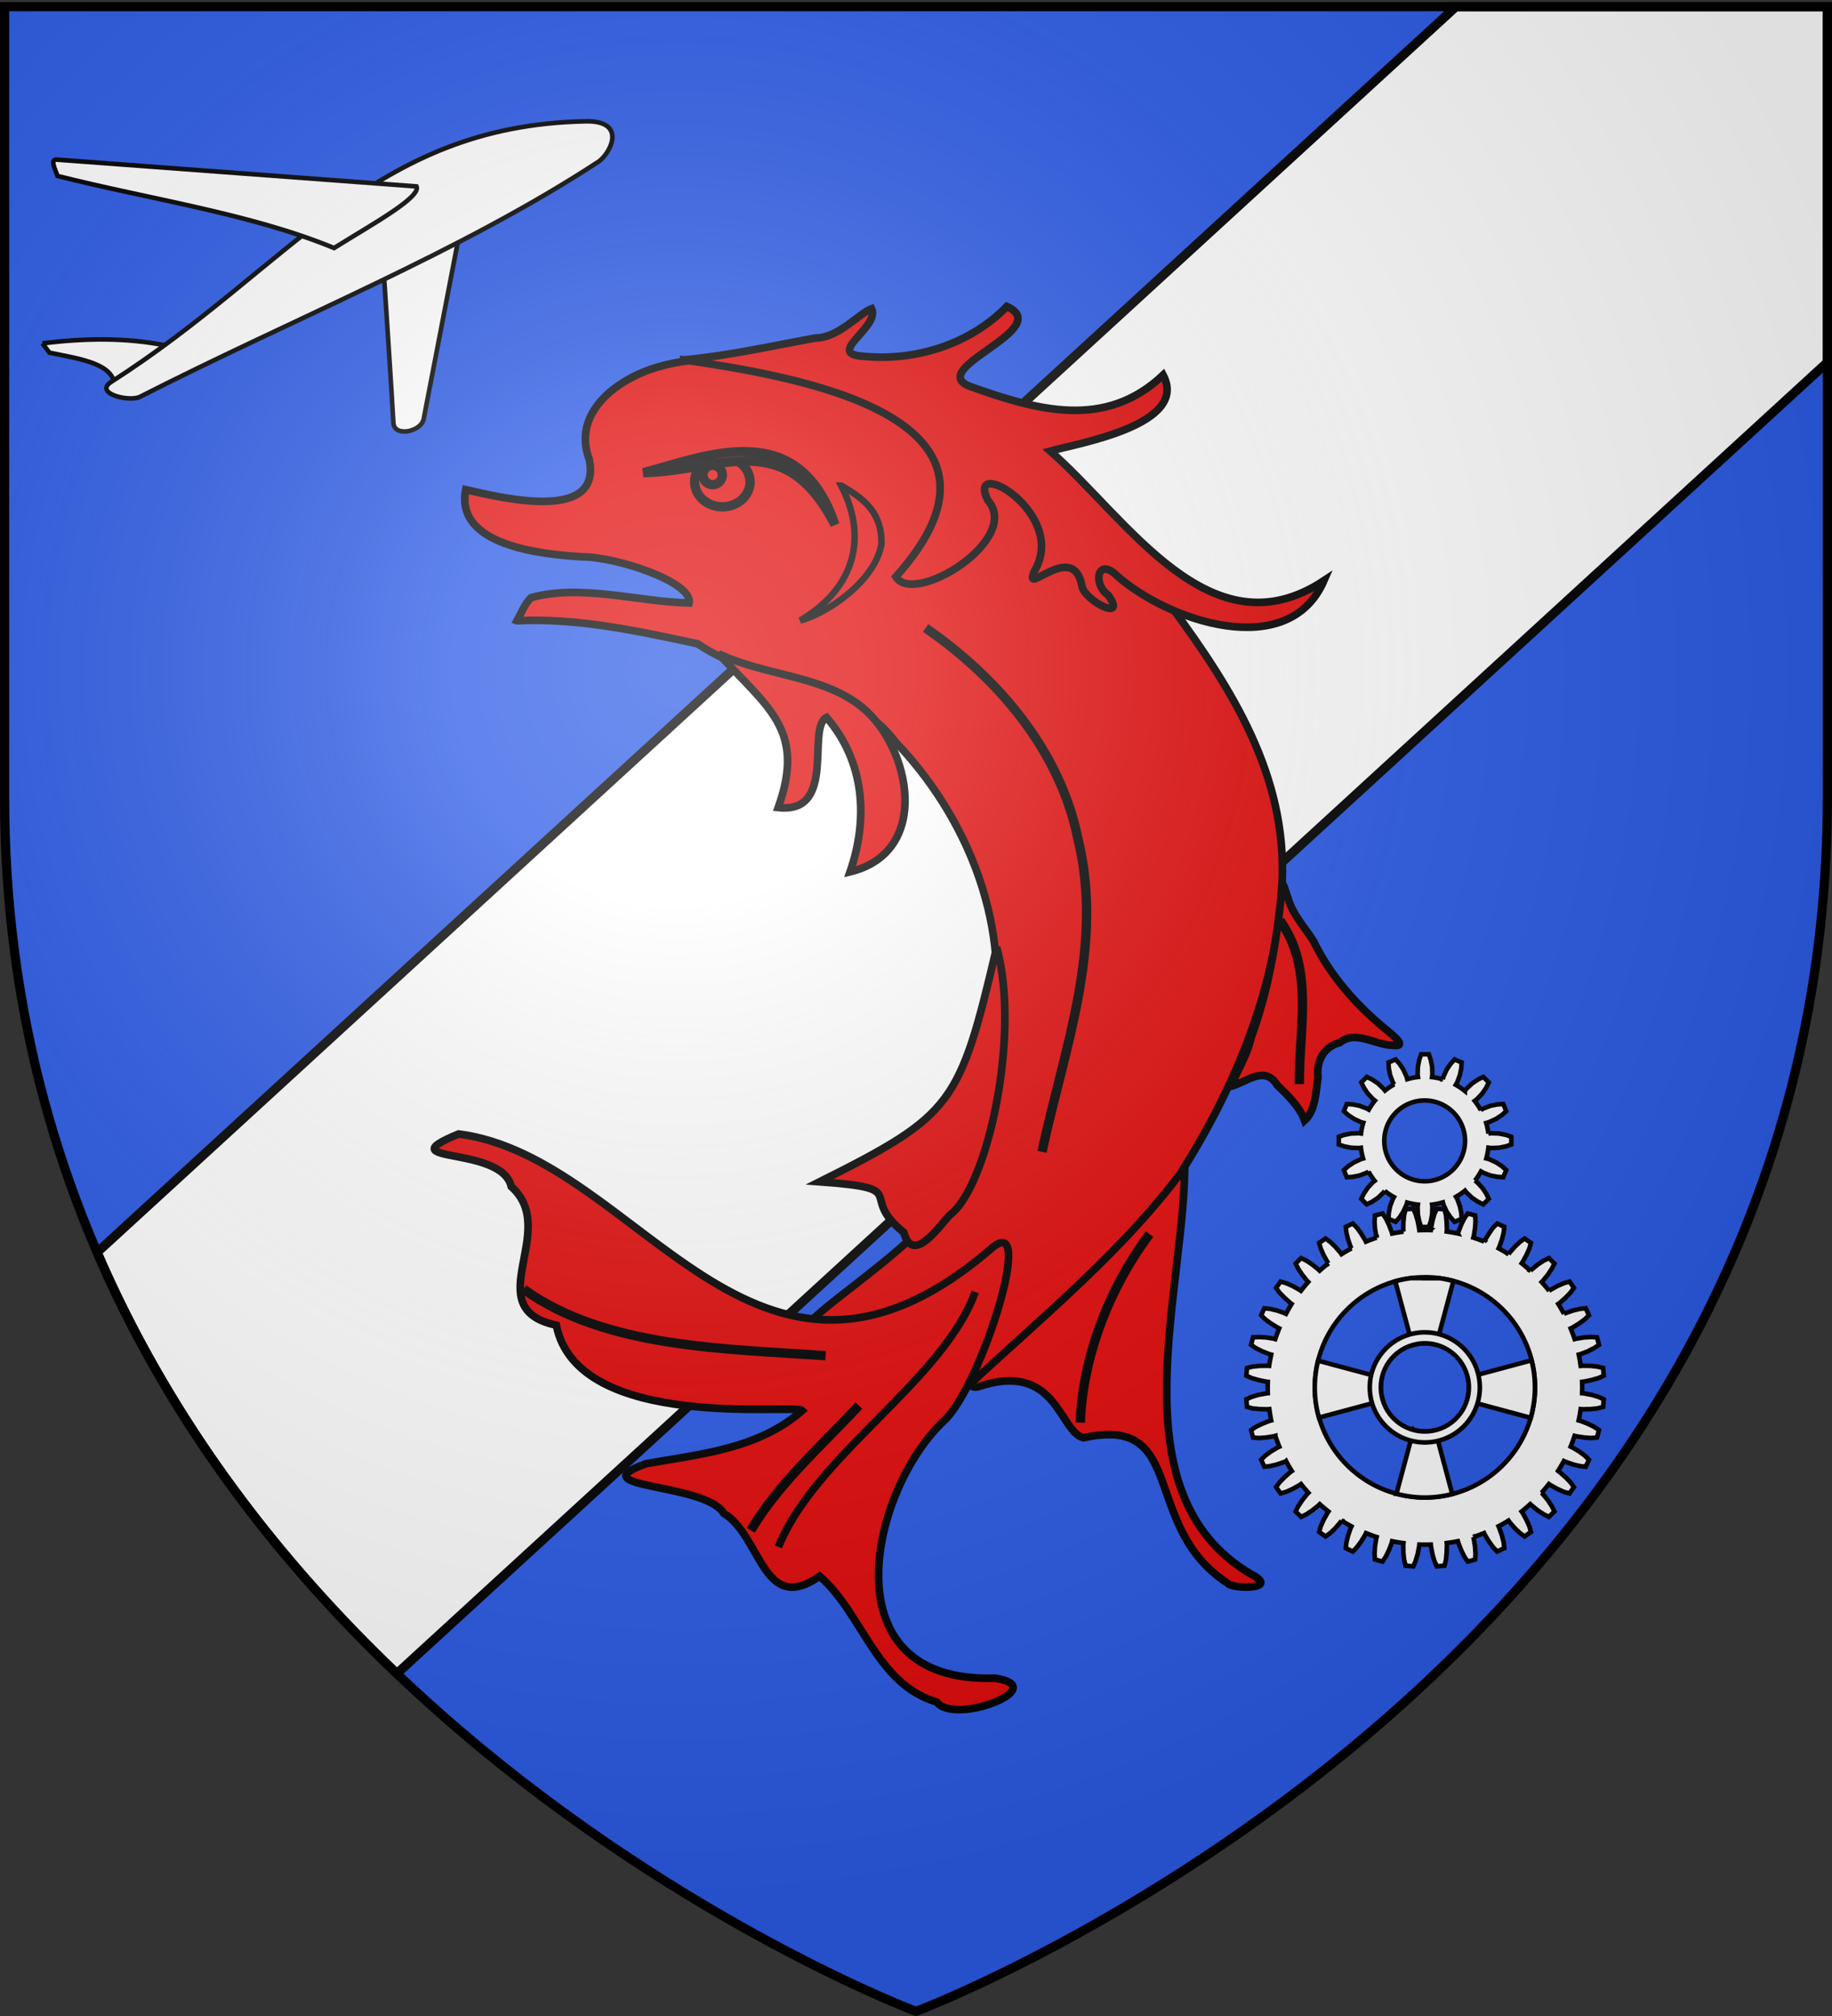 <svg xmlns="http://www.w3.org/2000/svg" xmlns:xlink="http://www.w3.org/1999/xlink" width="600" height="660" version="1.0"><rect width="100%" height="100%" fill="#333333" stroke="none"/><defs><radialGradient xlink:href="#a" id="b" cx="221.445" cy="226.331" r="300" fx="221.445" fy="226.331" gradientTransform="matrix(1.353 0 0 1.349 -77.63 -85.747)" gradientUnits="userSpaceOnUse"/><linearGradient id="a"><stop offset="0" style="stop-color:white;stop-opacity:.314"/><stop offset=".19" style="stop-color:white;stop-opacity:.251"/><stop offset=".6" style="stop-color:#6b6b6b;stop-opacity:.125"/><stop offset="1" style="stop-color:black;stop-opacity:.125"/></linearGradient></defs><g style="display:inline"><path d="M300 658.5s298.5-112.32 298.5-397.772V2.176H1.5v258.552C1.5 546.18 300 658.5 300 658.5z" style="opacity:1;fill:#2b5df2;fill-opacity:.941;fill-rule:evenodd;stroke:none;stroke-width:1px;stroke-linecap:butt;stroke-linejoin:miter;stroke-opacity:1"/><path d="M476.844 2.188 31.813 410c24.218 56.193 60.272 101.819 98.156 137.906L598.5 118.594V2.188H476.844z" style="display:inline;opacity:1;fill:#fff;fill-opacity:1;fill-rule:evenodd;stroke:#000;stroke-width:3;stroke-linecap:butt;stroke-linejoin:miter;stroke-miterlimit:4;stroke-dasharray:none;stroke-opacity:1"/></g><g style="display:inline"><path d="M372.882 507.474c-45.77-26.582-21.164-94.27-21.97-136.368-6.145 9.657-13.905 18.101-22.184 25.946-2.479 4.404-59.357 51.183-45.54 48.98 25.801-8.772 26.62 14.687 34.565 16.672 34.33-7.635 18.554 28.89 47.13 47.549 1.51 2.062 17.438 2.168 7.999-2.78z" style="fill:#e20909;fill-opacity:1;stroke:#000;stroke-width:2.5;stroke-miterlimit:4;stroke-dasharray:none" transform="translate(37.083 8)"/><path d="M132.265 195.213c19.988-.949 39.687 3.4 59.11 7.541 20.12 13.788 49.184 11.34 64.82 32.142 23.004 24.048 37.114 58.02 32.204 91.557-2.146 17.659-7.117 34.897-12.485 51.746-5.668 19.966-57.958 48.499-47.954 50.248 42.5-3.978 84.18-42.718 43.792 19.018-4.118 7.169-10.068 17.207-.36 6.392 26.37-25.515 55.944-48.322 78.157-77.723 18.189-28.756 31.583-61.169 33.288-95.472 1.53-34.718-16.457-63.123-36.113-89.814-32.263-36.226-116.374-93.935-168.113-78.765-13.152 3.712-28.586 14.786-22.69 30.364 4.144 20.505-28.048 12.699-40.472 9.857-3.606 18.308 24.686 21.155 38.077 21.99 11.455.008 36.39 8.31 35.09 15.124-17.083-.451-35.276-6.263-51.752-1.772-2.142 2.1-3.163 5.003-4.599 7.567z" style="fill:#e20909;fill-opacity:1;stroke:#000;stroke-width:2.5;stroke-miterlimit:4;stroke-dasharray:none" transform="translate(37.083 8)"/><path d="M288.699 541.394c-55.42 1.823-40.496-62.078-16.51-84.35 12.087-11.221 30.758-70.472 15.003-55.958-77.374 66.08-114.745-30.241-174.063-37.846-24.173 9.962 14.11 3.511 17.23 17.228 16.248 14.431-11.246 39.798 14.758 45.385 6.886 35.117 78.335 25.659 80.543 27.924-14.278 12.57-33.325 14.254-51.175 17.406-22.408 8.177 19.336 6.157 25.495 16.261 12.286 7.358 12.732 33.631 31.386 20.572 14.15 12.302 18.366 35.224 38.283 41.18 6.14 7.855 38.194-5 19.05-7.802zM417.753 329.777c-10.098-8.128-19.003-17.963-24.662-29.714-2.945-4.62-6.833-8.659-8.348-14.09-1.007-2.572-2.083-7.5-2.077-2.069-1.604 16.293-4.384 32.575-10.057 47.987-1.155 5.57-4.651 10.819-6.45 15.749 5.371-1.572 11.034-6.993 15.108-.305 3.61 3.363 7.473 7.309 8.936 11.484 3.63-3.307 3.665-9.37 4.362-14.073-.563-5.297 1.777-10.018 7.166-11.42 5.163-4.205 11.497.792 17.25.889 5.248.716.002-3.379-1.228-4.438z" style="fill:#e20909;fill-opacity:1;stroke:#000;stroke-width:2.5;stroke-miterlimit:4;stroke-dasharray:none" transform="translate(37.083 8)"/><path d="M258.899 395.445c2.938 10.726 11.363-1.676 15.066-5.652 12.345-9.022 23.297-59.106 15.382-87.656-12.148 51.58-14.176 54.802-57.978 76.756 30.818 2.264 12.15 4.271 27.53 16.552zM245.454 223.692c-12.817-10.61-31.904-10.372-47.194-17.675 15.777 17.53 28.739 24.603 19.524 50.373 19.428 2.165 9.123-26.183 15.851-29.523 12.467 14.515 13.716 33.088 7.678 50.568 26.885-6.552 19.707-40.858 4.141-53.743zM186.83 109.818c14.558-1.304 28.864-4.571 43.22-7.173 7.401.052 14.373-8.174 18.323-9.583 2.854 6.197-15.786 14.98-2.259 15.614 16.876 1.57 34.646-4.09 46.564-16.35 15.855 7.324-26.203 20.144-12.485 26.025 22.21 7.954 44.587 14.454 63.66-3.575 8.6 16.34-27.835 22.318-36.972 24.9 25.118 21.876 52.455 66.992 89.645 42.412-11.68 26.894-51.474 13.001-67.892-1.705-6.315-6.1-7.949 2.848-2.748 6.47 6.451 9.037-7.861 1.855-8.64-3.08-2.889-15.365-20.019 4.699-15.409-5.036 10.873-18.943-22.924-38.017-15.374-22.913 11.191 12.739-24.16 34.736-30.153 25.005 47.882-53.303-35.092-65.868-69.48-71.011z" style="fill:#e20909;fill-opacity:1;stroke:#000;stroke-width:2.5;stroke-miterlimit:4;stroke-dasharray:none" transform="translate(37.083 8)"/><path d="M266.063 197.596c23.672 16.337 43.995 40.108 49.856 68.89 8.698 35.408-4.475 68.64-11.74 102.611M382.113 293.376c11.295 15.536 6.195 35.51 6.35 53.536M134.398 414.055c26.86 19.364 66.583 19.469 98.903 21.776M208.806 492.994c9.303-15.596 23.155-27.65 35.386-40.83" style="fill:none;stroke:#000;stroke-width:3.056" transform="translate(37.083 8)"/><path d="M217.875 498.442c11.853-29.91 54.102-54.592 64.427-83.476" style="fill:none;stroke:#000;stroke-width:2.5;stroke-miterlimit:4;stroke-dasharray:none" transform="translate(37.083 8)"/><path d="M316.725 457.722c.781-21.69 9.604-44.257 22.687-61.7" style="fill:none;stroke:#000;stroke-width:3.056" transform="translate(37.083 8)"/><path d="M238.396 150.978c8.185 15.633 5.684 32.866-13.4 44.15 8.609-2.144 24.704-12.945 26.619-25.147.058-9.418-4.582-14.155-13.219-19.003z" style="fill:#e20909;fill-opacity:1;fill-rule:evenodd;stroke:#000;stroke-width:2.134px;stroke-linecap:butt;stroke-linejoin:miter;stroke-opacity:1" transform="translate(37.083 8)"/><g style="fill:#e20909" transform="matrix(1.76 0 0 1.76 -306.237 -244.753)"><ellipse cx="471.716" cy="478.45" rx="2.97" ry="2.672" style="fill:#e20909;fill-opacity:1;stroke:#000" transform="matrix(1.736 0 0 1.736 -510.482 -601.884)"/><circle cx="470.677" cy="477.708" r="1.039" style="fill:#e20909;fill-opacity:1;stroke:#000" transform="matrix(1.736 0 0 1.736 -510.482 -601.884)"/><path d="M293.716 226.987c11.406-2.941 28.796-10.682 35.65 9.687-9.381-18.326-20.979-9.995-35.65-9.687z" style="fill:#e20909;fill-opacity:1;stroke:#000;stroke-width:1.736"/></g><path d="m465.438 345.156-.625 1.844-.438 2.219-.094 2.531.125.844c-1.21.126-2.389.394-3.531.719l-.219-.844-1.062-2.313-1.219-1.875-1.313-1.437-2.312.969.094 1.906.437 2.25.906 2.375.407.687a21.157 21.157 0 0 0-3 2l-.5-.625-1.844-1.75-1.875-1.25-1.75-.844-1.781 1.782.844 1.75 1.25 1.875 1.718 1.844.656.5a20.678 20.678 0 0 0-2.03 2.968l-.657-.375-2.375-.906-2.219-.438-1.937-.125-.969 2.344 1.438 1.281 1.906 1.25 2.281 1.063.75.188c-.334 1.135-.61 2.322-.75 3.53l-.719-.093-2.5.094-2.25.437-1.812.625v2.531l1.812.625 2.25.438 2.5.094.688-.094c.128 1.205.394 2.394.719 3.531l-.688.188-2.281 1.062-1.906 1.25-1.438 1.281.969 2.344 1.937-.125 2.219-.437 2.375-.906.594-.344a20.985 20.985 0 0 0 2 3l-.563.437-1.719 1.844-1.25 1.875-.843 1.75 1.781 1.781 1.75-.844 1.875-1.25 1.844-1.75.406-.562a20.91 20.91 0 0 0 3.031 2.031l-.344.594-.906 2.375-.437 2.25-.094 1.906 2.313.969 1.312-1.438 1.219-1.875 1.062-2.312.188-.688c1.144.327 2.313.56 3.531.688l-.094.719.094 2.531.438 2.219.625 1.844h2.53l.626-1.844.437-2.219.094-2.531-.094-.719a21.023 21.023 0 0 0 3.531-.75l.188.75 1.063 2.313 1.28 1.875 1.282 1.437 2.313-.969-.094-1.906-.469-2.25-.875-2.375-.406-.688a20.95 20.95 0 0 0 2.969-2.03l.5.656 1.875 1.75 1.875 1.25 1.718.843 1.813-1.781-.844-1.75-1.281-1.875-1.719-1.844-.688-.531a21.069 21.069 0 0 0 1.97-3l.78.438 2.375.906 2.25.437 1.907.125.969-2.344-1.438-1.28-1.906-1.25-2.313-1.063-.875-.219c.326-1.146.56-2.313.688-3.531l.906.125 2.563-.094 2.218-.438 1.813-.625v-2.53l-1.813-.626-2.219-.437-2.562-.094-.906.125a21.04 21.04 0 0 0-.719-3.5l.906-.25 2.313-1.063 1.906-1.25 1.438-1.28-.97-2.344-1.906.125-2.25.437-2.375.906-.843.5a20.93 20.93 0 0 0-2-3l.781-.594 1.719-1.843 1.281-1.875.844-1.75-1.813-1.781-1.719.843-1.875 1.25-1.875 1.75-.562.75a21.094 21.094 0 0 0-2.969-2l.469-.812.875-2.375.469-2.25.094-1.906-2.313-.97-1.281 1.438-1.281 1.875-1.063 2.313-.219.875a20.754 20.754 0 0 0-3.531-.719l.125-.875-.094-2.531-.437-2.219-.625-1.844h-2.531zm1.593 15.125c7.299.24 13.021 6.358 12.781 13.656-.24 7.3-6.357 13.022-13.656 12.782-7.299-.24-13.021-6.358-12.781-13.656.24-7.3 6.357-13.022 13.656-12.782z" style="fill:#fff;fill-opacity:1;fill-rule:evenodd;stroke:#000;stroke-width:1.5;stroke-miterlimit:4;stroke-dasharray:none;stroke-opacity:1"/><path d="m462.875 395.719-2.531.187-.469 1.875-.25 2.281-.031 2.563.062.594a51.016 51.016 0 0 0-3.719.625l-.156-.563-.937-2.406-1-2.031-1.063-1.563-2.469.625-.125 1.938.125 2.25.407 2.531.156.563a51.447 51.447 0 0 0-3.531 1.312l-.25-.531-1.344-2.188-1.344-1.875-1.344-1.344-2.28 1.063.187 1.906.531 2.219.844 2.406.25.563a51.583 51.583 0 0 0-3.25 1.875l-.344-.5-1.688-1.938-1.625-1.562-1.562-1.125-2.094 1.437.531 1.844.907 2.094 1.25 2.25.344.5a51.616 51.616 0 0 0-2.875 2.406l-.407-.406-2.031-1.625-1.875-1.25-1.75-.844-1.781 1.781.844 1.719 1.28 1.906 1.594 2 .407.406c-.844.933-1.632 1.913-2.406 2.907l-.5-.344-2.25-1.25-2.063-.906-1.844-.531-1.469 2.062 1.125 1.563 1.594 1.625 1.906 1.718.47.344c-.66 1.051-1.26 2.15-1.844 3.25l-.532-.25-2.437-.844L416 428.5l-1.906-.188-1.063 2.282 1.375 1.344 1.844 1.343 2.188 1.344.53.25c-.471 1.163-.924 2.327-1.312 3.531l-.531-.156-2.531-.406-2.281-.125-1.938.094-.625 2.468 1.563 1.063 2.062 1.031 2.375.938.594.156c-.258 1.216-.517 2.44-.688 3.687l-.562-.031-2.563.031-2.281.25-1.844.438-.219 2.531 1.75.781 2.188.625 2.5.531.594.063c-.002.042.001.083 0 .125a52.353 52.353 0 0 0 0 3.625l-.594.063-2.5.468-2.188.656-1.75.782.22 2.5 1.843.5 2.281.219 2.563.062.625-.063c.174 1.253.362 2.496.625 3.72l-.594.156-2.375.937-2.063 1-1.562 1.063.625 2.437 1.938.156 2.28-.156 2.532-.406.563-.156a51.277 51.277 0 0 0 1.312 3.562l-.563.25-2.187 1.313-1.844 1.343-1.375 1.344 1.063 2.313 1.906-.22 2.219-.53 2.437-.844.563-.25a51.68 51.68 0 0 0 1.875 3.25l-.531.375-1.907 1.687-1.594 1.625-1.125 1.563 1.47 2.062 1.843-.5 2.063-.937 2.25-1.25.53-.375c.778.995 1.591 1.94 2.438 2.875l-.469.469-1.593 2-1.281 1.906-.844 1.719 1.781 1.78 1.75-.843 1.875-1.25 2.031-1.625.438-.438c.93.84 1.884 1.636 2.875 2.407l-.375.531-1.25 2.25-.906 2.063-.532 1.843 2.094 1.469 1.563-1.125 1.625-1.563 1.687-1.937.375-.563a51.083 51.083 0 0 0 3.25 1.907l-.281.594-.844 2.437-.531 2.219-.188 1.875 2.281 1.094 1.344-1.407 1.344-1.812 1.344-2.219.281-.594c1.144.463 2.316.9 3.5 1.281l-.156.625-.406 2.594-.125 2.25.125 1.906 2.468.657 1.063-1.594 1-2.031.937-2.406.156-.625c1.223.26 2.466.453 3.72.625l-.063.687.031 2.563.25 2.25.469 1.875 2.531.218.75-1.75.656-2.187.5-2.531.063-.657c.052.002.104-.001.156 0 1.205.04 2.407.043 3.594 0l.062.656.5 2.532.625 2.187.781 1.75 2.532-.218.469-1.875.218-2.25.094-2.563-.063-.719c1.23-.17 2.455-.337 3.657-.594l.187.625.938 2.407 1 2.031 1.094 1.594 2.437-.656.125-1.907-.156-2.25-.406-2.594-.157-.625a51.318 51.318 0 0 0 3.531-1.28l.282.593 1.344 2.219L489 506.53l1.344 1.406 2.312-1.093-.187-1.875-.563-2.219-.844-2.438-.28-.625a51.736 51.736 0 0 0 3.28-1.875l.375.563 1.688 1.938 1.656 1.562 1.531 1.125 2.094-1.469-.531-1.844-.938-2.062-1.218-2.25-.375-.531c.985-.768 1.917-1.601 2.844-2.438l.5.469 1.968 1.625 1.906 1.25 1.72.844 1.812-1.781-.875-1.72-1.25-1.906-1.625-2-.469-.468a51.87 51.87 0 0 0 2.406-2.875l.563.375 2.25 1.25 2.094.937 1.843.5 1.438-2.062-1.125-1.563-1.563-1.625-1.937-1.687-.563-.406a51.729 51.729 0 0 0 1.906-3.25l.594.28 2.438.844 2.218.532 1.907.219 1.062-2.313-1.375-1.344-1.843-1.344-2.188-1.312-.594-.281c.468-1.152.896-2.34 1.282-3.531l.625.156 2.562.406 2.25.156 1.906-.156.657-2.438-1.594-1.062-2.032-1-2.406-.938-.625-.156c.262-1.223.483-2.464.657-3.719l.656.063 2.562-.063 2.25-.218 1.875-.5.219-2.5-1.75-.781-2.188-.657-2.53-.469-.626-.062c.003-.073-.002-.146 0-.219a52.41 52.41 0 0 0 0-3.531l.625-.063 2.532-.53 2.187-.626 1.75-.781-.219-2.531-1.875-.438-2.25-.25-2.562-.031-.657.063a51.277 51.277 0 0 0-.625-3.72l.594-.156 2.407-.937 2.03-1.031 1.595-1.063-.657-2.469-1.906-.093-2.25.125-2.563.406-.593.156c-.386-1.197-.843-2.341-1.313-3.5l.594-.281 2.188-1.344 1.843-1.344 1.375-1.343-1.062-2.281-1.907.187-2.218.531-2.438.844-.562.25a51.373 51.373 0 0 0-1.875-3.25l.5-.344 1.937-1.719 1.563-1.625 1.125-1.562-1.438-2.063-1.843.532-2.094.906-2.25 1.25-.5.344a52.338 52.338 0 0 0-2.438-2.875l.438-.438 1.625-2 1.25-1.906.875-1.719-1.813-1.781-1.719.844-1.906 1.25-1.969 1.625-.437.437a52.028 52.028 0 0 0-2.875-2.437l.344-.5 1.219-2.25.937-2.094.531-1.844-2.094-1.437-1.53 1.125-1.657 1.562-1.688 1.938-.343.5a51.73 51.73 0 0 0-3.281-1.906l.25-.532.843-2.406.563-2.219.187-1.906-2.312-1.063-1.344 1.344-1.313 1.875-1.343 2.188-.25.5a51.41 51.41 0 0 0-3.563-1.281l.156-.563.407-2.531.156-2.25-.125-1.938-2.438-.625-1.093 1.563-1 2.031-.938 2.406-.156.563a51.341 51.341 0 0 0-3.688-.656l.063-.563-.094-2.563-.219-2.28-.468-1.876-2.531-.187-.782 1.75-.625 2.187-.5 2.5-.062.563c-.063-.003-.125.002-.188 0a52.435 52.435 0 0 0-2.656 0c-.305.005-.603.02-.906.031l-.063-.594-.5-2.5-.656-2.187-.75-1.75zm3.156 22.437c.615-.01 1.222-.02 1.844 0 19.888.655 35.498 17.33 34.844 37.219-.655 19.889-17.33 35.498-37.219 34.844-19.889-.655-35.498-17.33-34.844-37.219.634-19.267 16.315-34.504 35.375-34.844z" style="fill:#fff;fill-opacity:1;fill-rule:evenodd;stroke:#000;stroke-width:1.5;stroke-miterlimit:4;stroke-dasharray:none;stroke-opacity:1"/><path d="M462.125 418.438a36.01 36.01 0 0 0-5.156 1.03l5.625 20.907c1.432-.42 2.96-.645 4.531-.594 1.12.037 2.21.223 3.25.5L476 419.406c-1.462-.392-2.969-.73-4.5-.937h-5v-.031h-4.375zm39.469 26.906-20.906 5.625c.275 1.194.417 2.436.375 3.719a14.276 14.276 0 0 1-.657 3.843l20.906 5.625a35.89 35.89 0 0 0 1.375-8.75v-.031a35.937 35.937 0 0 0-1.093-10.031zm-69.906.125a36.24 36.24 0 0 0-1.063 7.562 35.886 35.886 0 0 0 1.344 11.063l20.937-5.625a14.38 14.38 0 0 1-.656-4.75c.03-.918.151-1.792.344-2.656l-20.906-5.594zm31.28 22.656-5.624 20.906a36.19 36.19 0 0 0 8.125 1.219 35.931 35.931 0 0 0 10.156-1.125l-5.594-20.906a14.25 14.25 0 0 1-3.844.406c-1.108-.036-2.19-.229-3.218-.5z" style="opacity:1;fill:#fff;fill-opacity:1;stroke:#000;stroke-width:1.5;stroke-miterlimit:4;stroke-dasharray:none;stroke-opacity:1"/><path d="M467.25 436.188c-9.944-.328-18.298 7.493-18.625 17.437-.327 9.944 7.493 18.267 17.438 18.594 9.944.327 18.266-7.462 18.593-17.406.327-9.945-7.462-18.298-17.406-18.625zm-.125 3.593c7.955.262 14.2 6.951 13.938 14.906-.262 7.956-6.92 14.2-14.875 13.938-7.956-.262-14.2-6.95-13.938-14.906.262-7.956 6.92-14.2 14.875-13.938zM13.892 112.404c13.573-1.664 27.145-2 40.718.761l-17.294 11.658c-1.728-6.169-12.259-7.499-21.14-9.375l-2.284-3.044zM151.837 69.399l-13.126 68.004c-1.058 4.011-9.683 5.763-9.876.968-.168-4.2-3.299-51.583-3.299-51.583l26.301-17.39z" style="opacity:1;fill:#fff;fill-opacity:1;stroke:#000;stroke-width:1.5;stroke-miterlimit:4;stroke-dasharray:none;stroke-opacity:1"/><path d="M36.313 125.096c58.79-37.499 85.591-83.947 155.29-85.375 13.485-.373 8.822 9.745 4.665 13.041-45.205 29.661-100.172 51.513-150.41 77.147-3.685 1.763-15.063-1.133-9.545-4.813z" style="opacity:1;fill:#fff;fill-opacity:1;stroke:#000;stroke-width:1.5;stroke-miterlimit:4;stroke-dasharray:none;stroke-opacity:1"/><path d="m18.839 52.279 117.587 8.752c1.568 3.55-14.585 12.418-27.019 20.169-27.39-11.285-60.222-15.921-90.568-23.594-.869-2.47-2.636-5.66 0-5.327z" style="opacity:1;fill:#fff;fill-opacity:1;stroke:#000;stroke-width:1.5;stroke-miterlimit:4;stroke-dasharray:none;stroke-opacity:1"/></g><g style="display:inline"><path d="M300 658.5s298.5-112.32 298.5-397.772V2.176H1.5v258.552C1.5 546.18 300 658.5 300 658.5z" style="opacity:1;fill:url(#b);fill-opacity:1;fill-rule:evenodd;stroke:none;stroke-width:1px;stroke-linecap:butt;stroke-linejoin:miter;stroke-opacity:1"/></g><g style="display:inline"><path d="M300 658.5S1.5 546.18 1.5 260.728V2.176h597v258.552C598.5 546.18 300 658.5 300 658.5z" style="opacity:1;fill:none;fill-opacity:1;fill-rule:evenodd;stroke:#000;stroke-width:3;stroke-linecap:butt;stroke-linejoin:miter;stroke-miterlimit:4;stroke-dasharray:none;stroke-opacity:1"/></g></svg>